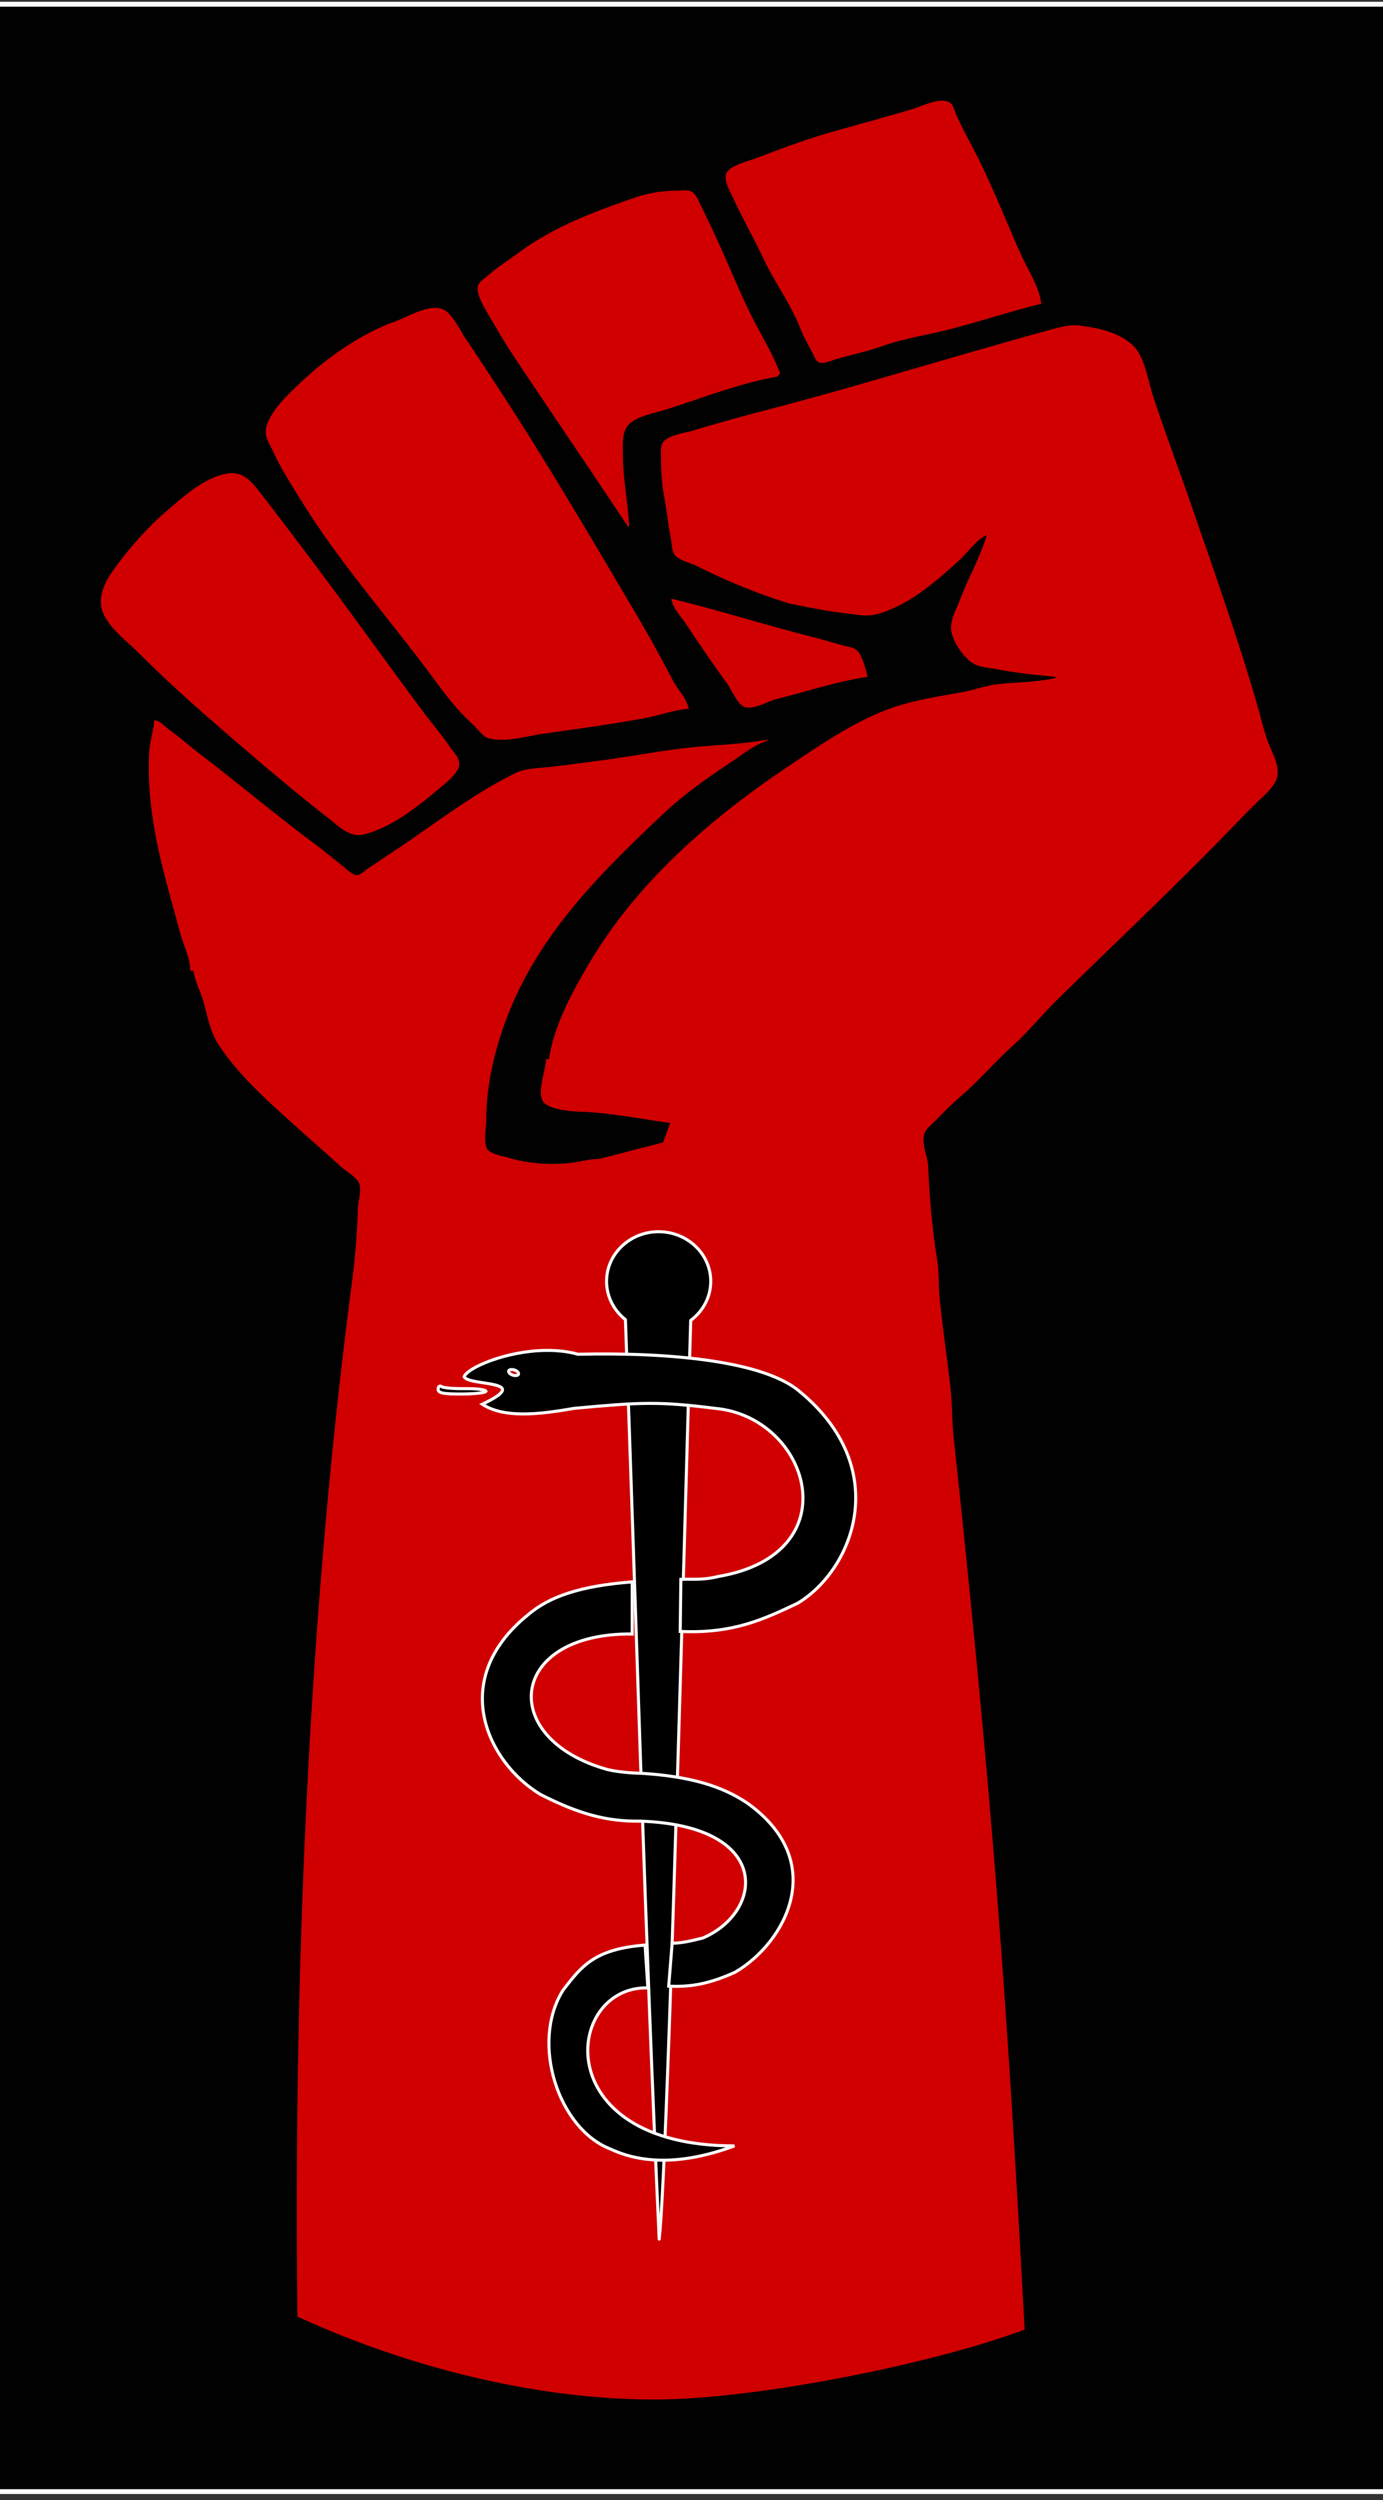 <?xml version="1.0"?>
<svg xmlns="http://www.w3.org/2000/svg" height="2432.435" width="1345.863" viewBox="0 0 1345.863 2432.435">
  <rect x="0" y="0" width="1345.863" height="2432.435" fill="#333333" stroke="none"/>
  <g fill="#d40000">
    <path style="isolation:auto;mix-blend-mode:normal;solid-color:#000;solid-opacity:1" color="#000" overflow="visible" opacity=".98" fill="#000" stroke="#fff" stroke-width="4.73" stroke-linecap="round" d="M-539.17 4.086h2419.99v2419.99H-539.17z"/>
    <g opacity=".98">
      <path d="M916.92 97.95c-9.369-.11-21.14 5.81-28.688 8.093-26.72 8.073-54.2 15.315-81 23.031-24.92 7.174-47.84 15.902-72 25.063-7.59 2.878-23.598 6.41-27.968 13.719-3.89 6.493 3.006 17.763 5.656 23.656 9.06 20.073 20.27 39.223 29.5 59.031 10.78 23.137 26.471 44.173 36.031 67.969 3.38 8.408 7.461 16.019 11.781 24 1.6 2.955 3.275 8.187 6.375 9.875 4.19 2.28 13.365-1.952 17.625-3.156 15.03-4.247 30.27-7.432 45-12.688 21.13-7.54 44.07-10.66 66-16.437 29.48-7.765 58.72-17.245 88-24.594-1.37-15.603-13.38-33.73-19.75-48-15.56-34.847-29.257-70.58-46.937-104-5.5-10.385-11.056-20.937-15.906-31.625-2.01-4.423-2.63-10.587-7.72-12.781-1.823-.786-3.837-1.132-6-1.157zM665.826 185.2c-2.678.017-5.395.31-7.594.312-14.566.01-28.46 2.597-42.093 7.344-40.13 13.972-77.08 27.73-111.907 53.343-10.047 7.39-20.644 14.084-30 22.375-3.23 2.863-8.919 6.227-9.375 10.938-.69 7.133 4.97 17.072 8.375 23 8.727 15.194 17.634 30.408 27.344 45 36.584 54.976 74.031 109.697 110.656 165h1c-.988-23.024-5.99-45.854-6-69 0-8.463-1.126-19.29 3.125-27 6.077-11.023 26.76-14.338 37.875-17.813 35.37-11.057 72.46-25.995 109-32.187l3-3c-7.31-19.975-19.453-38.9-28.843-58-11.69-23.774-21.635-48.813-32.875-73-5.13-11.05-10.25-22.107-15.72-33-2.07-4.142-4.415-10.617-8.655-12.969-1.99-1.102-4.635-1.362-7.313-1.344zM422.482 299.573c-12.508.421-27.63 9.39-37.25 12.875-35.489 12.857-68.036 36.183-95.28 62.157-10.33 9.849-22.651 21.74-28.688 34.906-6.157 13.424-.366 19.17 5.156 31.031 7.837 16.84 17.799 32.154 27.625 47.969 37.335 60.095 84.075 112.588 125.937 169 12.332 16.619 24.596 33.474 40.25 47.281 4.371 3.855 9.336 11.856 15.094 13.406 16.852 4.535 37.335-2.165 53.906-4.468 32.386-4.5 64.646-8.94 97-14.813 14.617-2.654 29.193-8.115 44-9.406-2.34-10.924-10.275-17.752-15.156-27.063-11.567-22.068-23.35-43.582-36.062-65.093-40.272-68.146-80.224-136.274-123.094-202.844-14.255-22.137-28.732-44.082-43.344-66-5.128-7.693-12.062-22.6-20.375-26.969-2.916-1.532-6.216-2.086-9.719-1.969zm160.75 827.938c-9.79 0-18.427 2.805-28 3.875-19.158 2.15-40.583.814-59-4.656-5.832-1.73-17.088-3.508-21.406-7.938-4.713-4.83-1.594-22.781-1.594-29.281 0-31.34 6.924-62.54 17.313-92 30.108-85.37 92.119-146.681 156.594-207.281 19.567-18.397 41.733-33.699 64.093-48.563 11.03-7.335 23.18-17.392 36-21.156v-1c-25.88 4.805-52.82 5.185-79 8.125-29.022 3.258-58.004 9.031-87 12.687-15.963 2.013-31.992 4.406-48 6.032-9.81.997-22.018 1.19-31 5.53-40.433 19.541-77.929 48.796-115 73.626l-29 19.344c-3.197 2.14-7.815 7.23-12 6.5-4.537-.79-9.472-6.293-13-9.063-9.336-7.32-18.487-14.951-28-22.031-37.078-27.59-72.396-57.423-109-85.375-10.51-8.025-20.366-16.772-30.968-24.5-5.212-3.799-8.445-8.382-15.032-9.875-.826 10.109-4.212 19.854-4.906 30-1.845 26.937 1.13 56.48 6.156 82.906 5.865 30.84 15.392 62.744 23.47 93.094 3.383 12.72 9.89 24.52 10.28 38h3c1.484 9.91 6.592 19.4 9.438 29 3.918 13.22 6.33 28.79 13.75 40.75 18.638 30.05 48.792 56.554 74.812 80.094 15.242 13.79 30.771 27.273 46 41.093 4.806 4.35 15.381 10.035 17.47 16.375 2.243 6.82-1.295 17.528-1.47 24.688-.638 26.05-3.19 53.16-6.78 79-54.582 420.53-53.95 827.871-52.021 998.252 101.796 46.994 227.978 80.723 347.46 80.723 99.262 0 272.557-34.994 360.244-68.065-15.765-292.12-28.668-491.116-68.778-865.004-1.99-16.46-1.52-33.406-3.28-49.906-3.19-29.74-7.848-59.29-10.688-89-1.17-12.2-.427-24.92-2.407-37-4.92-30.06-7.38-60.53-8.78-91-.45-9.86-7.036-22.06-3.376-32 1.91-5.16 7.665-9.15 11.375-13 7.63-7.92 14.638-15.038 22.938-22.188 18.18-15.66 34.042-34.192 51.812-50.312 15.63-14.18 29.011-30.851 44.031-45.531 45.69-44.64 92-88.719 137.25-133.969 17.85-17.85 35.19-36.1 53-54 7.1-7.137 19.65-17.086 22.5-27 2.97-10.329-4.038-22.847-7.718-32-5.07-12.574-8.087-26.944-11.907-40-18.63-63.781-40.705-126.143-62.375-189-12.53-36.365-26.13-72.452-38.28-109-4.73-14.197-8.238-37.93-18.438-48.906-12.88-13.855-34.862-18.485-52.782-20.813a40.599 40.599 0 00-6.28-.312c-9.072.232-18.107 3.15-26.72 5.468-20.41 5.496-40.69 11.365-61 17.157-69.24 19.739-138.36 40.81-208 58.937-25.11 6.536-50.19 13.433-75 20.906-7.96 2.4-21.647 4.06-27.78 9.875-4.232 4.013-3.22 10.404-3.22 15.688 0 13.093.728 26.141 3.188 39 2.546 13.313 3.72 26.703 6.375 40 .969 4.857.743 11.542 3.437 15.812 3.468 5.496 16.18 8.528 22 11.438 28.155 14.105 60.537 27.545 90 36.375 18.13 3.69 36.61 7.563 55 9.562 9.53 1.035 19.39 3.479 29 1.063 31.14-7.828 57.75-31.373 81-52.406 8.57-7.753 16.46-19.927 27-24.844-6.28 21.807-18.436 42.669-26.406 64-3.05 8.137-8.772 18.085-8.312 27 .61 11.878 12.49 29.181 22.75 34.625 6.08 3.226 14.278 3.443 20.968 4.781 18.87 3.773 38.95 5.698 58 7.594v1c-18.21 4.486-37.52 4.05-56 6.125-11.64 1.306-22.75 5.51-34 7.594-23.4 4.33-48.56 8.03-71 16.093-35.17 12.641-68.13 35.512-99 56.188-75.28 50.431-146.788 112.32-193.437 191-16.738 28.23-34.719 61.05-39.563 94h-3c-.008 10.78-8.61 31.072-2.968 40.812 4.567 7.89 26.69 9.948 34.968 10.188 29.597.87 59.73 7.06 89 11l-6.968 19zM225.39 460.324c-1.925.018-3.963.251-6.157.72-21.715 4.63-40.673 22.08-57 36.062-18.245 15.625-33.78 33.207-48.156 52.406-8.484 11.33-16.642 23.109-15.812 38 1.036 18.573 24.03 35.026 35.968 47 35.581 35.682 72.754 67.65 110.938 100.312 24.362 20.838 48.804 41.253 74.062 60.907 9.83 7.64 20.54 19.28 34 16.25 26.97-6.06 54.437-28.078 75.032-45.563 6.11-5.188 19.19-14.837 18.593-23.906-.405-6.15-4.594-9.344-7.75-14.031-8.49-12.61-18.32-23.96-27.343-36.063-34.766-46.634-68.646-94.15-103.657-140.906-17.59-23.493-35.204-46.773-53.218-70-8.603-11.09-16.026-21.311-29.5-21.188zm427.843 122.188c1.305 8.979 9.706 17.578 14.657 25 12.743 19.1 25.672 38.373 39.312 56.844 4.24 5.742 10.849 22.26 18.219 23.75 9.83 1.984 21.684-5.922 30.844-8.188 28.62-7.086 58.778-17.112 87.968-21.406-1.38-6.642-5.326-21.693-10.656-26.063-3.4-2.792-10.154-3.58-14.344-4.78-11.29-3.238-22.62-6.48-34-9.376-44.29-11.272-87.81-25.256-132-35.781z"/>
      <g fill="#000" stroke="#fff" stroke-width="3">
        <path d="M640.944 1198.314c-27.992 0-50.667 21.635-50.667 48.31 0 14.967 7.137 28.356 18.354 37.217 10.85 297.976 18.75 589.844 32.862 894.608 4.311-38.719 11.862-219.567 30.663-893.81 11.841-8.841 19.497-22.561 19.497-38.005 0-26.673-22.719-48.31-50.71-48.31z" stroke-linecap="round" stroke-linejoin="round"/>
        <path d="M472.861 1353.367c-.792-1.479-10.098-2.545-20.68-2.372-10.582.185-20.697-.714-22.477-1.977-1.778-1.264-3.277-.123-3.33 2.533-.082 3.823 4.907 4.797 23.916 4.67 13.208-.09 23.364-1.373 22.571-2.854z"/>
        <path d="M530.875 1313.808c-38.32.546-76.046 16.837-79.253 25.658 4.94 9.477 68.744 2.578 17.74 26.69 20.75 13.606 53.784 10.294 88.962 4.066 66.148-6.158 83.323-6.84 137.836 0 91.693 8.451 132.565 141.488 2.714 163.551-14.953 3.775-24.625 2.278-36.29 2.767l-.652 50.668c52.64 2.457 82.858-12.703 114.241-27.394 54.35-32.619 93.043-130.862 2.06-205.978-33.636-28.837-122.017-38.432-215.784-36.29-10.072-2.824-20.843-3.895-31.572-3.744zm-33.09 18.607c.846 0 1.837.107 2.82.433 2.626.861 4.408 2.702 3.961 4.068-.448 1.368-2.963 1.781-5.587.924-2.625-.86-4.41-2.7-3.96-4.07.28-.854 1.355-1.325 2.766-1.355zM615.22 1539.002c-49.505 3.863-80.155 13.826-101.548 32.166-78.662 63.866-38.355 144.26 12.314 174.663 37.892 19.304 65.085 26.382 96.557 25.93 129.75 4.251 120.719 88.393 61.46 113.698-13.471 3.311-19.409 4.745-29.919 5.176l-3.334 41.692c18.002.79 36.438-.724 64.715-13.615 48.967-28.62 91.77-107.214 11.878-164.419-25.162-16.97-56.371-26.028-102.586-29.026-11.457-.276-23.585-1.354-33.624-3.685-107.716-30.03-96.625-133.158 24.084-131.87z"/>
        <path d="M627.753 1892.353l2.736 41.672c-81.03-2.332-98.83 153.808 84.21 153.715-51.411 19.045-90.91 16.936-120.17 3.24-51.354-19.463-78.658-103.963-46.527-154.827 17.971-23.13 30.249-39.936 79.749-43.8z"/>
      </g>
    </g>
  </g>
</svg>
